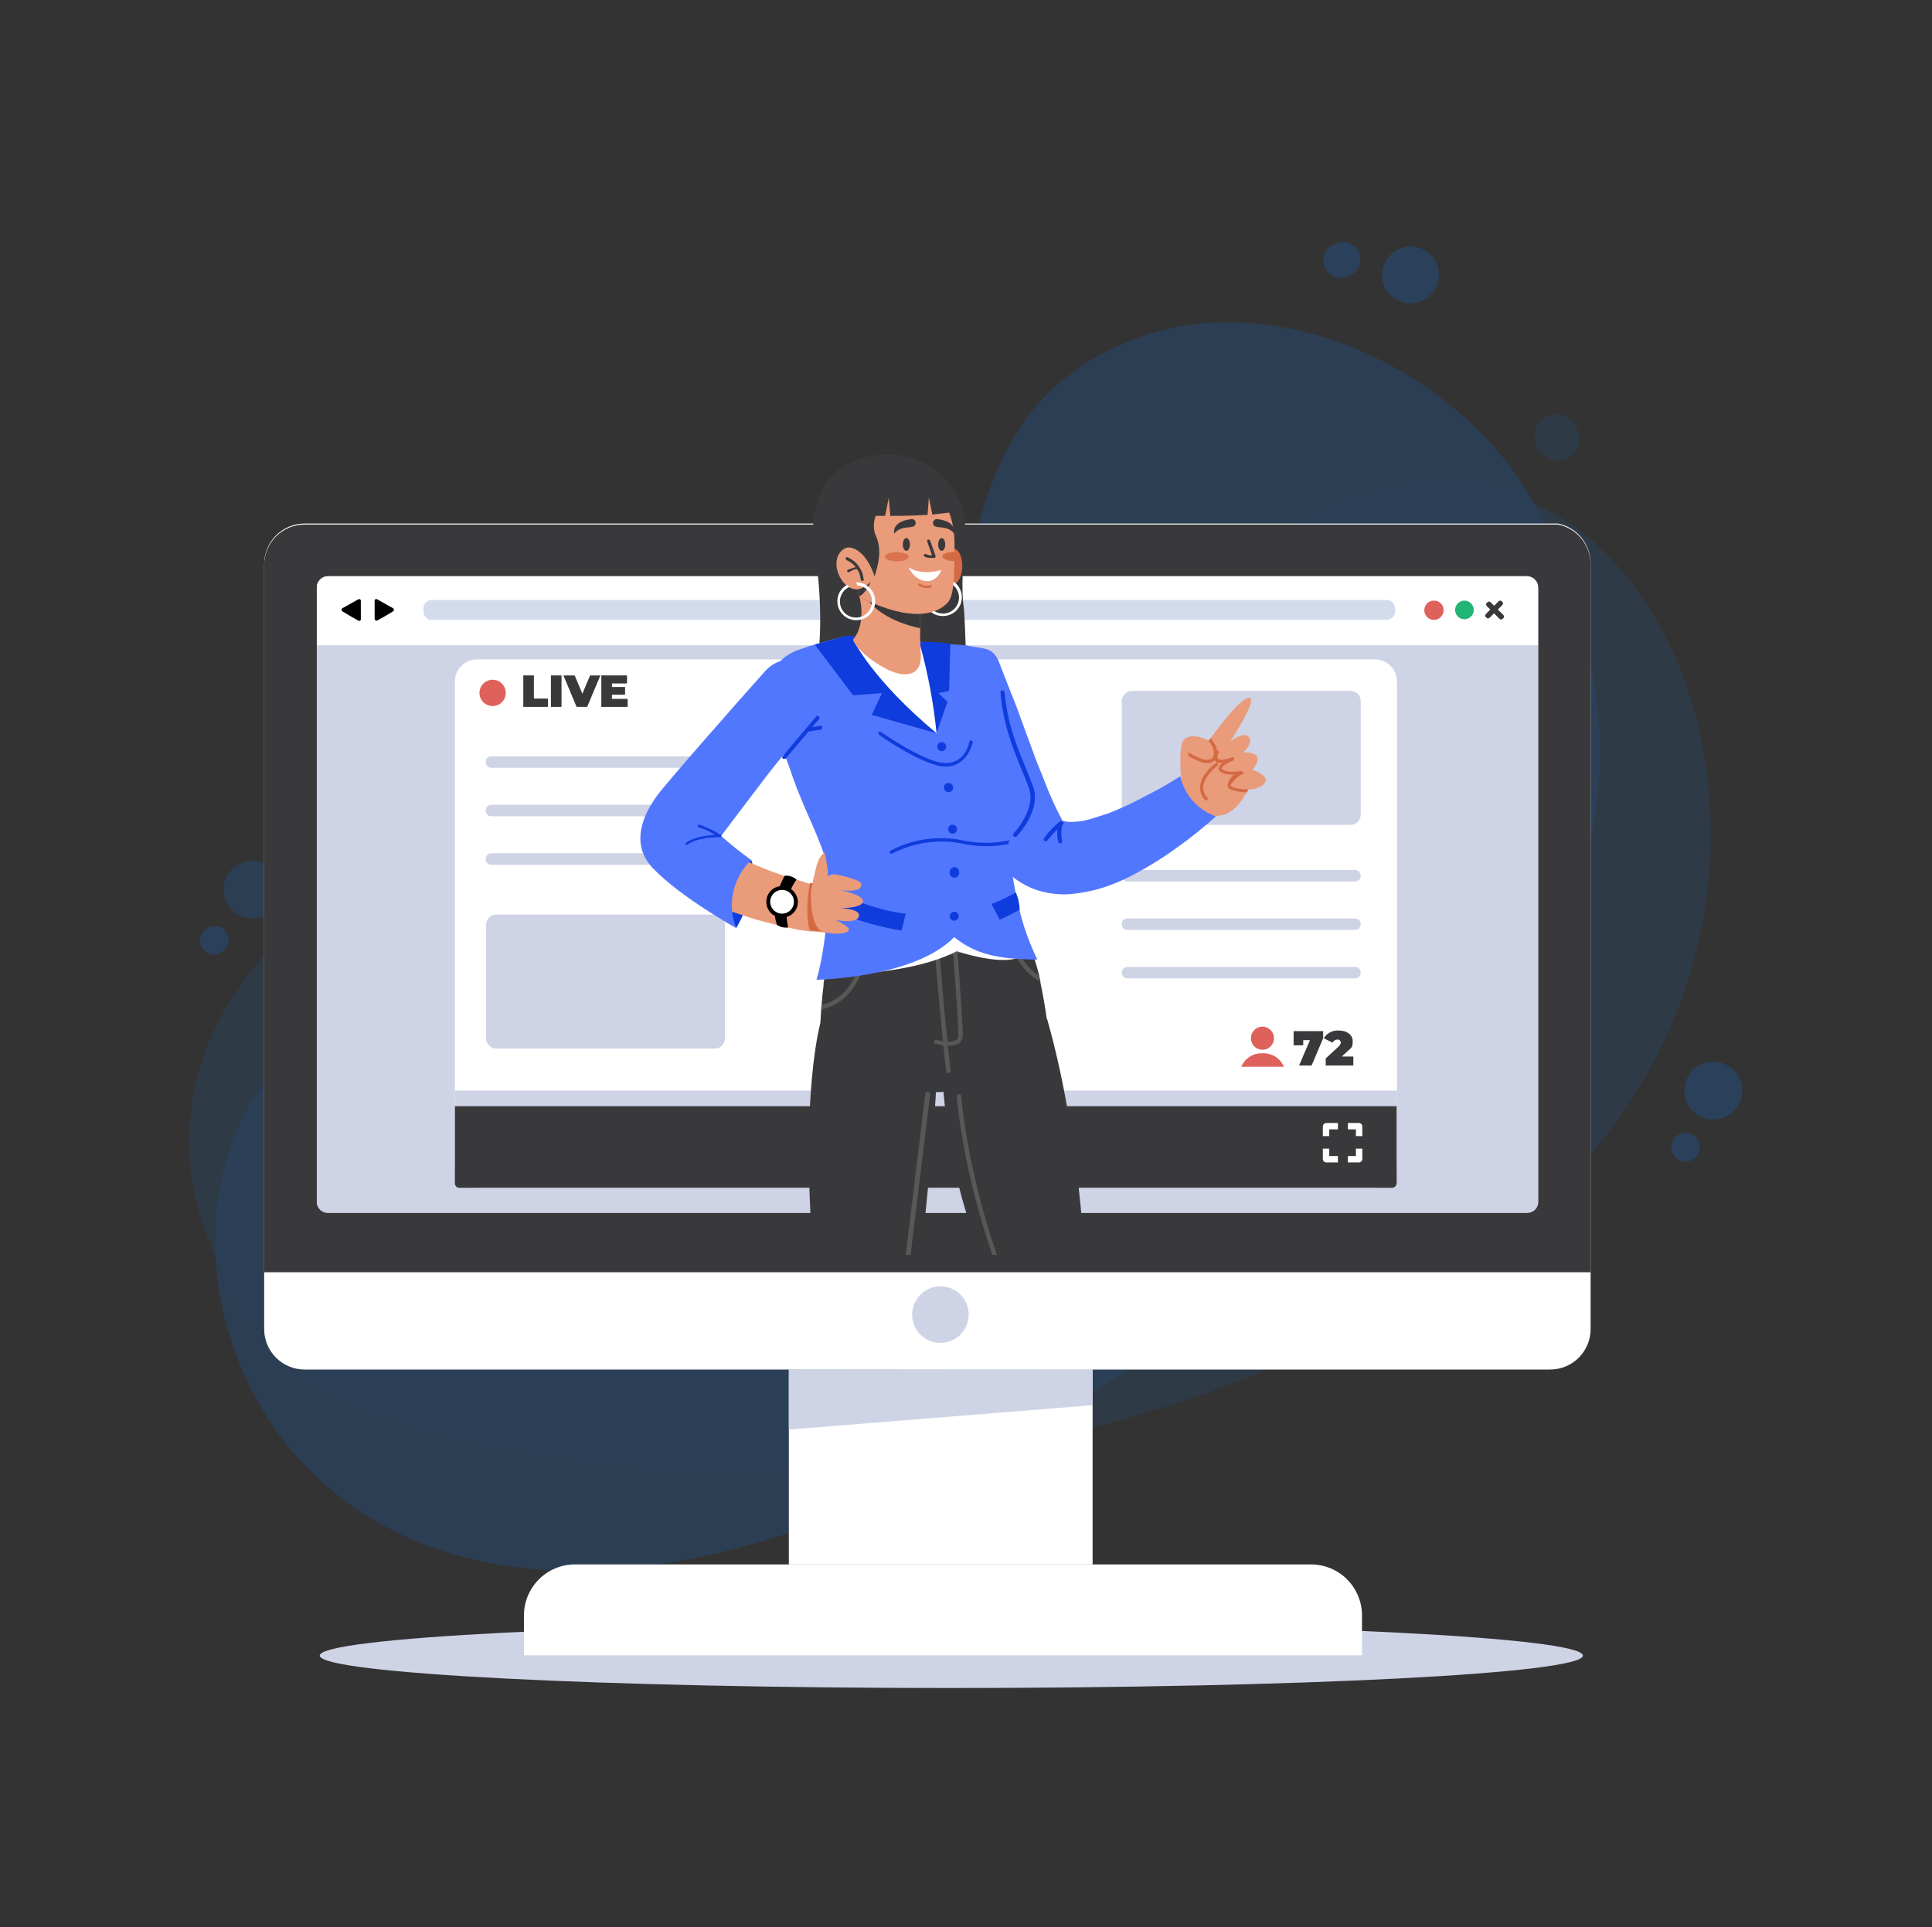 <svg width="453" height="452" viewBox="0 0 453 452" fill="none" xmlns="http://www.w3.org/2000/svg">
<rect x="0" y="0" width="453" height="452" fill="#333333" stroke="none"/>
<g opacity="0.2">
<g opacity="0.5">
<path d="M220.875 195.442C204.926 200.468 187.974 201.426 171.561 198.228C146.942 193.485 97.854 188.892 67.588 218.105C25.878 258.31 48.239 304.387 73.385 322.984C98.531 341.581 226.145 369.664 339.078 299.644C440.19 237.003 402.245 107.729 335.012 113.978C276.664 119.475 283.364 175.34 220.875 195.442Z" fill="#0875F7"/>
</g>
<g opacity="0.5">
<path d="M369.645 100.351C370.298 101.594 370.443 103.042 370.05 104.391C369.657 105.739 368.756 106.882 367.537 107.579C366.237 108.141 364.768 108.172 363.446 107.666C362.123 107.159 361.051 106.155 360.46 104.868C359.104 102.083 360.083 98.845 362.643 97.64C363.278 97.343 363.967 97.177 364.669 97.153C365.37 97.128 366.069 97.246 366.723 97.5C367.377 97.753 367.973 98.136 368.476 98.626C368.978 99.116 369.376 99.703 369.645 100.351Z" fill="#0875F7"/>
</g>
<path d="M48.314 217.804C48.955 217.365 49.723 217.15 50.498 217.19C51.274 217.231 52.014 217.526 52.606 218.029C54.563 219.912 53.584 223.601 50.046 223.902C46.507 223.3 46.056 219.535 48.314 217.804Z" fill="#0875F7"/>
<path d="M336.744 61.501C337.502 63.102 337.604 64.936 337.027 66.61C336.45 68.285 335.24 69.667 333.657 70.461C332.069 71.245 330.235 71.368 328.556 70.804C326.877 70.239 325.49 69.033 324.698 67.449C323.939 65.848 323.838 64.014 324.414 62.34C324.991 60.665 326.201 59.283 327.785 58.489C329.373 57.705 331.207 57.582 332.886 58.146C334.565 58.711 335.952 59.917 336.744 61.501Z" fill="#0875F7"/>
<g opacity="0.8">
<path d="M64.2 204.176C64.79 204.832 65.245 205.599 65.538 206.432C65.832 207.265 65.957 208.147 65.908 209.029C65.859 209.91 65.637 210.774 65.253 211.569C64.87 212.364 64.332 213.076 63.673 213.663C62.335 214.86 60.576 215.476 58.783 215.378C56.99 215.279 55.31 214.472 54.111 213.136C53.521 212.479 53.066 211.712 52.773 210.88C52.48 210.047 52.354 209.164 52.403 208.283C52.452 207.401 52.675 206.538 53.058 205.743C53.442 204.948 53.979 204.236 54.638 203.649C55.977 202.452 57.735 201.835 59.528 201.934C61.321 202.033 63.001 202.839 64.2 204.176Z" fill="#0875F7"/>
</g>
<path d="M392.758 266.742C393.308 266.181 394.032 265.823 394.812 265.727C395.592 265.631 396.381 265.803 397.05 266.215C399.308 267.646 399.083 271.485 395.619 272.464C392.081 272.464 390.876 268.85 392.758 266.742Z" fill="#0875F7"/>
<path d="M405.859 250.404C406.921 251.223 407.716 252.34 408.143 253.611C408.57 254.883 408.611 256.252 408.259 257.547C407.907 258.841 407.179 260.002 406.167 260.882C405.155 261.763 403.905 262.323 402.574 262.492C401.243 262.661 399.892 262.431 398.692 261.832C397.492 261.232 396.497 260.29 395.833 259.125C395.169 257.959 394.866 256.623 394.962 255.285C395.058 253.947 395.549 252.668 396.372 251.609C397.473 250.194 399.089 249.273 400.867 249.048C402.645 248.822 404.439 249.31 405.859 250.404Z" fill="#0875F7"/>
<path d="M318.599 59.017C319.07 59.996 319.136 61.122 318.784 62.15C318.431 63.178 317.689 64.027 316.717 64.513C316.226 64.836 315.672 65.05 315.091 65.143C314.51 65.235 313.917 65.202 313.35 65.047C312.783 64.892 312.255 64.618 311.802 64.244C311.349 63.869 310.981 63.402 310.723 62.874C310.464 62.346 310.321 61.77 310.303 61.182C310.284 60.594 310.391 60.01 310.617 59.467C310.842 58.924 311.18 58.435 311.609 58.033C312.037 57.63 312.547 57.324 313.103 57.134C314.083 56.664 315.208 56.598 316.237 56.95C317.265 57.302 318.113 58.044 318.599 59.017Z" fill="#0875F7"/>
<g opacity="0.8">
<path d="M361.287 121.056C345.1 88.079 299.852 65.492 264.617 80.098L262.735 80.851C212.668 102.685 238.266 164.272 197.309 192.807C156.352 221.342 105.683 203.95 63.597 252.211C25.802 295.578 67.964 413.935 210.108 349.637C323.869 298.138 409.698 219.385 361.287 121.056Z" fill="#0875F7"/>
</g>
</g>
<path d="M223.058 395.865C304.847 395.865 371.15 392.46 371.15 388.261C371.15 384.061 304.847 380.656 223.058 380.656C141.269 380.656 74.966 384.061 74.966 388.261C74.966 392.46 141.269 395.865 223.058 395.865Z" fill="#CED3E6"/>
<path d="M134.895 366.878H307.381C310.556 366.878 313.6 368.139 315.845 370.384C318.09 372.629 319.352 375.674 319.352 378.849V388.185H122.849V378.925C122.839 377.34 123.144 375.769 123.745 374.303C124.347 372.837 125.234 371.505 126.355 370.384C127.475 369.264 128.807 368.377 130.273 367.775C131.739 367.173 133.31 366.868 134.895 366.878Z" fill="white"/>
<path d="M256.185 321.177H184.962V366.901H256.185V321.177Z" fill="white"/>
<path d="M184.962 335.256L256.185 329.534V321.177L184.962 321.252V335.256Z" fill="#CED3E6"/>
<path d="M372.957 132.349V311.615C372.967 312.867 372.729 314.109 372.257 315.269C371.784 316.428 371.087 317.483 370.205 318.372C369.324 319.261 368.274 319.966 367.118 320.448C365.963 320.929 364.723 321.177 363.471 321.177H71.427C70.175 321.177 68.935 320.929 67.779 320.448C66.623 319.966 65.574 319.261 64.692 318.372C63.811 317.483 63.113 316.428 62.641 315.269C62.169 314.109 61.931 312.867 61.941 311.615V132.349C61.931 131.097 62.169 129.855 62.641 128.696C63.113 127.536 63.811 126.481 64.692 125.592C65.574 124.704 66.623 123.998 67.779 123.517C68.935 123.035 70.175 122.787 71.427 122.787H365.353C367.537 123.244 369.492 124.449 370.881 126.195C372.27 127.942 373.004 130.119 372.957 132.349Z" fill="white"/>
<path d="M227.124 308.302C227.124 309.613 226.735 310.894 226.007 311.983C225.279 313.073 224.244 313.922 223.034 314.424C221.823 314.925 220.491 315.056 219.206 314.801C217.921 314.545 216.74 313.914 215.814 312.987C214.887 312.061 214.256 310.88 214 309.595C213.745 308.31 213.876 306.978 214.377 305.767C214.879 304.556 215.728 303.522 216.818 302.794C217.907 302.066 219.188 301.677 220.498 301.677C221.371 301.667 222.237 301.831 223.046 302.161C223.854 302.49 224.589 302.978 225.206 303.595C225.823 304.212 226.311 304.947 226.64 305.755C226.969 306.564 227.134 307.43 227.124 308.302Z" fill="#CED3E6"/>
<path d="M365.353 123.013H71.427C70.175 123.013 68.935 123.261 67.779 123.742C66.623 124.224 65.574 124.929 64.692 125.818C63.811 126.707 63.113 127.762 62.641 128.922C62.169 130.081 61.931 131.323 61.941 132.575V298.364H372.957V132.349C372.952 130.157 372.193 128.033 370.809 126.334C369.425 124.634 367.499 123.462 365.353 123.013ZM360.61 281.8C360.61 282.136 360.544 282.469 360.415 282.78C360.286 283.09 360.098 283.373 359.86 283.61C359.622 283.848 359.34 284.037 359.03 284.165C358.719 284.294 358.386 284.36 358.05 284.36H76.848C76.169 284.36 75.518 284.09 75.038 283.61C74.558 283.13 74.288 282.479 74.288 281.8V137.77C74.288 137.084 74.555 136.425 75.033 135.933C75.511 135.441 76.162 135.155 76.848 135.135H358.05C358.736 135.155 359.387 135.441 359.865 135.933C360.343 136.425 360.61 137.084 360.61 137.77V281.8Z" fill="#39393B"/>
<path d="M358.125 135.21H76.848C75.434 135.21 74.288 136.356 74.288 137.77V281.891C74.288 283.304 75.434 284.45 76.848 284.45H358.125C359.539 284.45 360.685 283.304 360.685 281.891V137.77C360.685 136.356 359.539 135.21 358.125 135.21Z" fill="#CED3E6"/>
<path d="M360.61 137.77V151.322H74.288V137.77C74.288 137.084 74.555 136.425 75.033 135.933C75.511 135.441 76.162 135.154 76.848 135.135H358.05C358.736 135.154 359.387 135.441 359.865 135.933C360.343 136.425 360.61 137.084 360.61 137.77Z" fill="white"/>
<path d="M338.475 143.04C338.49 143.49 338.37 143.934 338.132 144.315C337.893 144.696 337.545 144.998 337.134 145.18C336.723 145.363 336.267 145.418 335.824 145.34C335.381 145.261 334.971 145.052 334.648 144.74C334.324 144.427 334.102 144.025 334.008 143.585C333.915 143.145 333.955 142.687 334.123 142.27C334.292 141.853 334.581 141.495 334.954 141.244C335.327 140.992 335.766 140.857 336.216 140.857C336.509 140.847 336.801 140.896 337.075 141.001C337.349 141.106 337.598 141.266 337.809 141.469C338.02 141.673 338.188 141.917 338.302 142.187C338.416 142.457 338.475 142.747 338.475 143.04Z" fill="#DF615C"/>
<path d="M345.552 143.04C345.552 143.472 345.424 143.894 345.184 144.253C344.944 144.612 344.603 144.892 344.204 145.058C343.806 145.223 343.367 145.266 342.943 145.182C342.519 145.098 342.13 144.89 341.825 144.584C341.52 144.279 341.312 143.89 341.227 143.466C341.143 143.043 341.186 142.604 341.352 142.205C341.517 141.806 341.797 141.465 342.156 141.225C342.515 140.985 342.937 140.857 343.369 140.857C343.948 140.857 344.503 141.087 344.913 141.496C345.322 141.906 345.552 142.461 345.552 143.04Z" fill="#21B573"/>
<path d="M325.149 140.706H101.242C100.161 140.706 99.284 141.583 99.284 142.664V143.402C99.284 144.483 100.161 145.359 101.242 145.359H325.149C326.23 145.359 327.107 144.483 327.107 143.402V142.664C327.107 141.583 326.23 140.706 325.149 140.706Z" fill="#D2DCEC"/>
<path d="M84.603 143.04V145.149C84.62 145.225 84.613 145.304 84.583 145.376C84.553 145.448 84.501 145.509 84.435 145.55C84.369 145.591 84.291 145.611 84.214 145.607C84.136 145.602 84.061 145.574 84 145.525L82.118 144.471L80.236 143.342C80.188 143.299 80.149 143.247 80.123 143.189C80.097 143.13 80.083 143.067 80.083 143.003C80.083 142.939 80.097 142.875 80.123 142.817C80.149 142.759 80.188 142.706 80.236 142.664L82.118 141.61L84 140.556C84.302 140.405 84.603 140.556 84.603 140.857V143.04Z" fill="black"/>
<path d="M87.84 143.04V145.148C87.847 145.216 87.87 145.282 87.906 145.34C87.942 145.398 87.992 145.447 88.05 145.483C88.108 145.519 88.173 145.542 88.241 145.549C88.309 145.556 88.378 145.548 88.442 145.525L90.324 144.471L92.207 143.342C92.255 143.299 92.293 143.247 92.32 143.189C92.346 143.13 92.359 143.067 92.359 143.003C92.359 142.939 92.346 142.875 92.32 142.817C92.293 142.758 92.255 142.706 92.207 142.664L90.324 141.61L88.442 140.556C88.386 140.514 88.32 140.488 88.25 140.482C88.18 140.476 88.111 140.489 88.048 140.52C87.985 140.551 87.933 140.6 87.896 140.659C87.859 140.718 87.84 140.787 87.84 140.857V143.04Z" fill="black"/>
<path d="M351.377 141.009L348.396 143.99C348.19 144.196 348.19 144.529 348.396 144.735L348.529 144.868C348.735 145.074 349.069 145.074 349.274 144.868L352.256 141.887C352.462 141.681 352.462 141.347 352.256 141.142L352.123 141.009C351.917 140.803 351.583 140.803 351.377 141.009Z" fill="#39393B"/>
<path d="M348.759 141.234L348.599 141.394C348.393 141.6 348.393 141.934 348.599 142.14L351.586 145.126C351.792 145.332 352.125 145.332 352.331 145.126L352.491 144.966C352.697 144.761 352.697 144.427 352.491 144.221L349.504 141.234C349.298 141.029 348.965 141.029 348.759 141.234Z" fill="#39393B"/>
<path d="M322.363 154.635H111.857C108.988 154.635 106.662 156.961 106.662 159.83V273.42C106.662 276.29 108.988 278.615 111.857 278.615H322.363C325.232 278.615 327.558 276.29 327.558 273.42V159.83C327.558 156.961 325.232 154.635 322.363 154.635Z" fill="white"/>
<path d="M167.57 214.491H116.374C115.044 214.491 113.965 215.569 113.965 216.9V243.508C113.965 244.838 115.044 245.917 116.374 245.917H167.57C168.901 245.917 169.979 244.838 169.979 243.508V216.9C169.979 215.569 168.901 214.491 167.57 214.491Z" fill="#CED3E6"/>
<path d="M316.641 162.013H265.445C264.115 162.013 263.036 163.092 263.036 164.423V191.03C263.036 192.361 264.115 193.44 265.445 193.44H316.641C317.972 193.44 319.051 192.361 319.051 191.03V164.423C319.051 163.092 317.972 162.013 316.641 162.013Z" fill="#CED3E6"/>
<path d="M168.7 188.741H115.17C114.463 188.741 113.89 189.314 113.89 190.021V190.149C113.89 190.856 114.463 191.429 115.17 191.429H168.7C169.406 191.429 169.98 190.856 169.98 190.149V190.021C169.98 189.314 169.406 188.741 168.7 188.741Z" fill="#CED3E6"/>
<path d="M168.7 177.373H115.17C114.463 177.373 113.89 177.946 113.89 178.653V178.781C113.89 179.488 114.463 180.061 115.17 180.061H168.7C169.406 180.061 169.98 179.488 169.98 178.781V178.653C169.98 177.946 169.406 177.373 168.7 177.373Z" fill="#CED3E6"/>
<path d="M168.7 200.11H115.17C114.463 200.11 113.89 200.683 113.89 201.39V201.518C113.89 202.225 114.463 202.798 115.17 202.798H168.7C169.406 202.798 169.98 202.225 169.98 201.518V201.39C169.98 200.683 169.406 200.11 168.7 200.11Z" fill="#CED3E6"/>
<path d="M317.771 215.394H264.316C263.609 215.394 263.036 215.967 263.036 216.674V216.802C263.036 217.509 263.609 218.082 264.316 218.082H317.771C318.478 218.082 319.051 217.509 319.051 216.802V216.674C319.051 215.967 318.478 215.394 317.771 215.394Z" fill="#CED3E6"/>
<path d="M317.771 204.025H264.316C263.609 204.025 263.036 204.598 263.036 205.305V205.433C263.036 206.14 263.609 206.713 264.316 206.713H317.771C318.478 206.713 319.051 206.14 319.051 205.433V205.305C319.051 204.598 318.478 204.025 317.771 204.025Z" fill="#CED3E6"/>
<path d="M317.771 226.763H264.316C263.609 226.763 263.036 227.336 263.036 228.043V228.171C263.036 228.878 263.609 229.451 264.316 229.451H317.771C318.478 229.451 319.051 228.878 319.051 228.171V228.043C319.051 227.336 318.478 226.763 317.771 226.763Z" fill="#CED3E6"/>
<path d="M106.662 259.364H327.483V277.433C327.483 277.733 327.364 278.02 327.152 278.232C326.94 278.444 326.653 278.563 326.354 278.563H107.791C107.64 278.574 107.488 278.553 107.346 278.5C107.204 278.447 107.075 278.364 106.968 278.257C106.861 278.15 106.778 278.021 106.725 277.879C106.672 277.736 106.651 277.585 106.662 277.433V259.364Z" fill="#39393B"/>
<path d="M311.673 266.441V264.86H313.706V263.354H310.92C310.726 263.371 310.544 263.456 310.406 263.594C310.269 263.731 310.184 263.913 310.167 264.107V266.441H311.673Z" fill="white"/>
<path d="M311.673 269.377H310.167V271.862C310.184 272.056 310.269 272.238 310.406 272.376C310.544 272.513 310.726 272.598 310.92 272.615H313.706V271.109H311.673V269.377Z" fill="white"/>
<path d="M317.921 266.441H319.427V264.107C319.41 263.913 319.325 263.731 319.188 263.594C319.05 263.456 318.868 263.371 318.674 263.354H316.039V264.86H317.921V266.441Z" fill="white"/>
<path d="M317.921 269.377V271.109H316.039V272.615H318.674C318.868 272.598 319.05 272.513 319.188 272.376C319.325 272.238 319.41 272.056 319.427 271.862V269.377H317.921Z" fill="white"/>
<path d="M327.558 255.75H106.662V259.371H327.558V255.75Z" fill="#CED3E6"/>
<path d="M122.699 158.4H125.184V163.821H128.496V165.778H122.699V158.4Z" fill="#39393B"/>
<path d="M129.174 158.4H131.658V165.778H129.174V158.4Z" fill="#39393B"/>
<path d="M140.768 158.4L137.681 165.778H135.196L132.109 158.4H134.744L136.551 162.691L138.358 158.4H140.768Z" fill="#39393B"/>
<path d="M147.168 163.896V165.778H140.994V158.4H147.017V160.282H143.479V161.11H146.565V162.917H143.479V163.896H147.168Z" fill="#39393B"/>
<path d="M118.558 162.014C118.627 162.454 118.6 162.904 118.479 163.334C118.358 163.763 118.145 164.161 117.855 164.5C117.565 164.839 117.206 165.111 116.801 165.298C116.395 165.484 115.955 165.581 115.509 165.581C115.063 165.581 114.622 165.484 114.217 165.298C113.812 165.111 113.452 164.839 113.162 164.5C112.872 164.161 112.66 163.763 112.538 163.334C112.417 162.904 112.39 162.454 112.46 162.014C112.574 161.287 112.944 160.625 113.503 160.148C114.062 159.67 114.773 159.407 115.509 159.407C116.244 159.407 116.955 159.67 117.514 160.148C118.073 160.625 118.443 161.287 118.558 162.014Z" fill="#DF615C"/>
<path d="M298.724 243.478C298.724 244.014 298.565 244.538 298.267 244.983C297.969 245.429 297.546 245.777 297.05 245.982C296.555 246.187 296.01 246.24 295.484 246.136C294.959 246.031 294.476 245.773 294.097 245.394C293.718 245.015 293.459 244.532 293.355 244.006C293.25 243.481 293.304 242.936 293.509 242.44C293.714 241.945 294.062 241.522 294.507 241.224C294.953 240.926 295.477 240.767 296.013 240.767C296.732 240.767 297.421 241.053 297.93 241.561C298.438 242.069 298.724 242.759 298.724 243.478Z" fill="#DF615C"/>
<path d="M301.057 250.178H291.044C291.441 249.216 292.123 248.398 292.997 247.833C293.872 247.268 294.897 246.983 295.938 247.016H296.088C297.139 246.978 298.177 247.26 299.064 247.825C299.952 248.39 300.647 249.21 301.057 250.178Z" fill="#DF615C"/>
<path d="M310.242 241.821V243.477L307.532 249.877H304.595L307.155 243.929H305.574V245.134H303.315V241.821H310.242Z" fill="#39393B"/>
<path d="M317.319 247.769V249.877H310.844V248.221L313.781 245.51C314.308 244.983 314.383 244.682 314.383 244.456C314.383 244.23 314.157 243.779 313.63 243.779C313.379 243.78 313.134 243.852 312.921 243.985C312.708 244.117 312.537 244.307 312.425 244.531L310.393 243.477C310.749 242.888 311.261 242.408 311.872 242.09C312.482 241.771 313.168 241.626 313.856 241.67C315.813 241.67 317.169 242.649 317.169 244.155C317.169 245.661 316.943 245.661 315.738 246.715L314.609 247.769H317.319Z" fill="#39393B"/>
<path d="M277.115 184.375C277.115 184.375 279.073 190.774 284.117 191.302C289.162 191.829 291.27 187.462 292.324 185.805C292.493 185.607 292.621 185.376 292.7 185.128H293.453C294.432 184.977 296.239 184.525 296.766 183.17C297.293 181.815 293.679 180.535 293.679 180.535C293.679 180.535 295.335 178.653 294.733 177.448C294.131 176.243 291.496 176.469 291.496 176.469C291.496 176.469 293.98 174.286 292.851 172.855C291.721 171.425 288.71 173.684 288.484 173.909C288.258 174.135 294.959 164.046 293.001 163.67C291.044 163.294 285.397 171.048 283.816 173.157L283.44 173.759L283.139 173.533C282.16 173.081 279.073 171.801 277.567 173.533C276.061 175.265 277.115 184.375 277.115 184.375Z" fill="#EA9B7A"/>
<path d="M289.388 181.664C288.665 182.18 288.135 182.922 287.882 183.772C287.832 183.971 287.834 184.178 287.886 184.376C287.939 184.574 288.041 184.754 288.183 184.902C288.451 185.111 288.758 185.264 289.087 185.353C290.141 185.646 291.23 185.798 292.324 185.805C292.493 185.607 292.621 185.376 292.7 185.128H293.227C291.797 185.128 289.312 184.977 288.71 184.375C288.108 183.772 288.56 184.224 288.635 183.998C288.71 183.772 290.065 182.041 291.195 181.589C292.324 181.137 291.496 181.288 291.42 181.137C291.412 181.087 291.393 181.04 291.365 180.997C291.337 180.955 291.301 180.918 291.259 180.89C291.217 180.862 291.169 180.843 291.119 180.834C291.069 180.824 291.018 180.825 290.969 180.836C290.065 180.987 287.43 181.212 286.602 180.384C285.774 179.556 286.527 180.158 286.527 180.158C286.527 180.158 286.753 179.707 286.979 179.481C287.666 179.03 288.397 178.652 289.162 178.351L289.312 178.201C289.384 178.089 289.411 177.955 289.388 177.824C289.34 177.732 289.261 177.658 289.165 177.617C289.069 177.576 288.961 177.569 288.861 177.598C288.099 177.935 287.368 178.338 286.677 178.803C286.415 178.989 286.186 179.218 286 179.481C285.869 179.597 285.788 179.758 285.774 179.932C285.719 180.107 285.719 180.294 285.772 180.469C285.826 180.643 285.932 180.798 286.075 180.911C286.753 181.589 288.258 181.664 289.388 181.664Z" fill="#D46A43"/>
<path d="M285.698 176.018C285.744 176.082 285.775 176.157 285.788 176.235C285.801 176.313 285.796 176.393 285.773 176.469C285.584 176.843 285.481 177.255 285.472 177.674C285.548 177.975 285.698 178.05 285.773 178.05L286.451 178.201C287.347 178.084 288.229 177.882 289.086 177.599L288.86 177.749C288.113 178.035 287.404 178.414 286.752 178.879H285.397C285.217 178.778 285.062 178.637 284.945 178.468C284.828 178.298 284.751 178.104 284.72 177.9C284.679 177.331 284.782 176.761 285.021 176.243C285.083 176.146 285.18 176.076 285.292 176.048C285.404 176.02 285.522 176.036 285.623 176.093L285.698 176.018Z" fill="#D46A43"/>
<path d="M278.772 177.373C279.641 177.869 280.547 178.297 281.482 178.653C282.215 178.98 283.034 179.059 283.816 178.878C284.085 178.811 284.337 178.69 284.557 178.521C284.777 178.353 284.961 178.141 285.096 177.9C286.075 176.093 284.72 174.135 283.816 173.081L283.44 173.683L283.139 173.458C283.892 174.286 285.171 176.093 284.419 177.523C284.338 177.682 284.221 177.819 284.077 177.924C283.933 178.028 283.766 178.097 283.59 178.125C282.311 178.502 279.977 177.222 279.148 176.695C278.32 176.168 278.772 176.62 278.621 176.846C278.595 176.89 278.578 176.939 278.572 176.99C278.565 177.041 278.569 177.092 278.583 177.142C278.597 177.191 278.621 177.237 278.653 177.277C278.686 177.316 278.726 177.349 278.772 177.373Z" fill="#D46A43"/>
<path d="M282.687 187.687C282.837 187.763 282.988 187.763 283.063 187.612C283.103 187.582 283.136 187.545 283.161 187.503C283.187 187.46 283.203 187.413 283.21 187.364C283.217 187.315 283.214 187.265 283.202 187.218C283.19 187.17 283.168 187.125 283.139 187.085C282.776 186.725 282.499 186.287 282.33 185.804C282.16 185.322 282.102 184.807 282.16 184.299C282.461 181.739 285.473 179.631 285.473 179.556C285.473 179.481 285.698 179.255 285.623 179.029C285.594 178.989 285.556 178.956 285.514 178.931C285.471 178.906 285.424 178.889 285.375 178.882C285.326 178.875 285.277 178.878 285.229 178.89C285.181 178.902 285.136 178.924 285.096 178.954C284.946 179.029 281.708 181.363 281.407 184.224C281.336 184.837 281.4 185.458 281.595 186.044C281.79 186.629 282.112 187.164 282.536 187.612L282.687 187.687Z" fill="#D46A43"/>
<path d="M234.502 155.99L238.417 165.929L240.224 170.898L242.031 175.792C242.633 177.448 243.235 179.104 243.913 180.685L245.795 185.429C246.473 186.935 247.075 188.44 247.753 189.796C248.43 191.151 248.43 191.075 248.656 191.602L248.882 191.904V192.054H248.957C248.957 192.13 248.882 192.205 248.957 192.28C249.026 192.39 249.134 192.47 249.258 192.506C250.041 192.73 250.858 192.807 251.668 192.732C252.968 192.694 254.258 192.491 255.507 192.13L259.799 190.774C262.844 189.581 265.811 188.198 268.683 186.633C271.449 185.25 274.139 183.716 276.739 182.041C277.216 184.191 278.235 186.183 279.697 187.83C281.159 189.477 283.017 190.723 285.096 191.452C282.27 193.999 279.304 196.387 276.212 198.604C273.052 200.921 269.731 203.01 266.274 204.854C264.431 205.867 262.519 206.748 260.552 207.489C258.387 208.322 256.141 208.927 253.851 209.296C252.558 209.533 251.25 209.684 249.936 209.747C248.472 209.765 247.009 209.639 245.569 209.371C242.159 208.735 238.999 207.142 236.459 204.778L234.728 202.896L234.351 202.369L234.05 201.993L233.749 201.541L233.523 201.164C232.858 200.252 232.254 199.296 231.716 198.303C230.662 196.496 229.759 194.765 228.855 193.033L226.446 187.913L224.187 182.794C223.51 181.062 222.757 179.405 222.079 177.674L220.047 172.554C219.444 170.822 218.767 169.091 218.164 167.434L217.261 164.799L216.809 163.519L216.357 162.164L234.502 155.99Z" fill="#5277FF"/>
<path d="M245.193 197.325C245.272 197.331 245.35 197.313 245.418 197.272C245.485 197.232 245.538 197.171 245.57 197.099C245.645 197.099 247.527 194.539 249.183 193.41C249.237 193.373 249.281 193.325 249.314 193.27C249.348 193.214 249.368 193.152 249.375 193.088C249.383 193.024 249.376 192.959 249.356 192.897C249.336 192.836 249.302 192.78 249.259 192.732C249.183 192.629 249.073 192.557 248.948 192.529C248.824 192.502 248.693 192.52 248.581 192.581C247.169 193.725 245.904 195.04 244.817 196.497C244.773 196.544 244.74 196.6 244.72 196.662C244.7 196.723 244.693 196.788 244.7 196.852C244.707 196.917 244.728 196.979 244.761 197.034C244.794 197.09 244.839 197.137 244.892 197.174L245.193 197.325Z" fill="#0F3CDD"/>
<path d="M248.581 197.776H248.657C248.725 197.769 248.79 197.746 248.848 197.71C248.906 197.674 248.955 197.625 248.991 197.567C249.027 197.509 249.05 197.443 249.057 197.375C249.064 197.307 249.056 197.238 249.033 197.174C248.781 195.957 248.781 194.702 249.033 193.485C249.053 193.426 249.061 193.363 249.056 193.301C249.052 193.238 249.035 193.177 249.007 193.121C248.979 193.065 248.94 193.016 248.893 192.975C248.846 192.934 248.791 192.902 248.732 192.883C248.672 192.863 248.61 192.855 248.547 192.859C248.485 192.864 248.424 192.88 248.368 192.908C248.312 192.936 248.263 192.975 248.222 193.022C248.181 193.07 248.149 193.124 248.129 193.184C247.794 194.569 247.794 196.015 248.129 197.4C248.147 197.506 248.203 197.603 248.286 197.672C248.369 197.741 248.473 197.778 248.581 197.776Z" fill="#0F3CDD"/>
<path d="M243.988 250.705C234.803 255.976 212.669 258.686 198.213 252.964C192.868 250.856 191.964 249.576 192.341 240.014C192.341 239.713 192.416 239.337 192.416 238.96C192.416 238.584 192.491 237.454 192.567 236.701C192.557 236.348 192.582 235.995 192.642 235.647C192.717 234.367 192.868 233.012 193.018 231.808C193.169 230.603 193.094 231.055 193.094 230.753C193.47 227.968 193.997 225.483 194.449 223.526C194.524 223.149 194.675 222.848 194.75 222.547C194.979 221.498 195.281 220.467 195.653 219.46C197.987 219.836 200.397 220.062 202.806 220.213H203.86C216.358 220.514 229.081 217.728 234.954 216.147L235.933 215.921L238.342 215.244C238.342 215.244 238.869 216.147 239.622 217.728L240.074 218.632C241.612 221.918 242.822 225.348 243.687 228.871V229.022L243.913 230.076V230.226C244.516 233.087 245.043 236.024 245.419 238.885C245.494 239.261 245.494 239.638 245.57 239.939C246.322 246.188 246.473 249.275 243.988 250.705Z" fill="#39393B"/>
<path d="M243.989 230.227H243.913C241.938 229.11 240.259 227.535 239.02 225.634L238.417 224.73C236.832 222.063 235.664 219.168 234.954 216.147L235.933 215.921C236.65 218.857 237.791 221.672 239.321 224.279L239.923 225.182C240.923 226.648 242.202 227.901 243.688 228.871V229.022L243.913 230.076L243.989 230.227Z" fill="#585859"/>
<path d="M203.86 220.213C203.556 223.36 202.743 226.437 201.45 229.323C201.303 229.64 201.127 229.942 200.924 230.227C200.079 231.903 198.87 233.37 197.385 234.518C195.987 235.638 194.33 236.389 192.567 236.701C192.557 236.348 192.582 235.995 192.642 235.647C194.157 235.332 195.577 234.661 196.783 233.69C198.058 232.719 199.11 231.487 199.869 230.076C200.089 229.775 200.266 229.446 200.397 229.097C201.7 226.295 202.515 223.29 202.806 220.213H203.86Z" fill="#585859"/>
<path d="M240.073 218.632C239.347 219.017 238.592 219.344 237.814 219.611L236.836 219.987C231.216 222.254 225.315 223.749 219.293 224.429H218.465C212.725 224.874 206.956 224.823 201.224 224.279L200.095 224.128L194.448 223.45C194.524 223.074 194.674 222.773 194.749 222.472L200.547 223.149L201.601 223.3C207.434 223.854 213.305 223.88 219.143 223.375C225.034 222.694 230.808 221.225 236.309 219.008L237.287 218.632L239.621 217.653L240.073 218.632Z" fill="#585859"/>
<path d="M254.303 294.298C252.948 273.594 249.936 254.395 245.494 238.885L220.875 250.329C221.703 269.151 225.468 282.177 229.834 294.298H254.303Z" fill="#39393B"/>
<path d="M233.749 294.298C226.672 273.895 225.392 257.256 225.392 257.03C225.392 256.804 225.091 256.578 224.865 256.578C224.731 256.594 224.606 256.655 224.51 256.75C224.415 256.846 224.354 256.971 224.338 257.105C224.338 257.331 225.618 273.97 232.695 294.298H233.749Z" fill="#585859"/>
<path d="M215.981 294.298C217.562 279.617 219.294 261.547 219.52 254.545L192.341 240.014C192.341 240.014 187.598 256.578 190.684 294.298H215.981Z" fill="#39393B"/>
<path d="M213.497 294.298L218.089 256.653C218.081 256.5 218.026 256.353 217.932 256.232C217.837 256.111 217.709 256.021 217.562 255.976C217.415 255.974 217.272 256.027 217.161 256.125C217.05 256.222 216.978 256.356 216.96 256.503L212.367 294.298H213.497Z" fill="#585859"/>
<path d="M221.854 251.233C221.888 251.365 221.966 251.482 222.076 251.564C222.185 251.646 222.319 251.689 222.456 251.684C222.589 251.65 222.706 251.572 222.788 251.462C222.87 251.353 222.912 251.219 222.908 251.082L222.23 245.285C222.23 244.908 222.155 244.607 222.155 244.231C221.477 237.831 220.95 231.582 220.574 227.064C220.574 226.763 220.499 226.387 220.499 226.086C220.499 225.784 220.348 224.203 220.273 223.45H219.219C219.294 224.203 219.369 225.107 219.445 226.086C219.51 226.433 219.535 226.787 219.52 227.14C219.896 231.506 220.423 237.756 221.101 244.155C221.101 244.456 221.176 244.833 221.176 245.209L221.854 251.233Z" fill="#585859"/>
<path d="M219.294 244.757L221.176 245.209H223.209C223.794 245.16 224.36 244.98 224.866 244.682C225.128 244.455 225.342 244.179 225.497 243.869C225.652 243.559 225.745 243.221 225.769 242.875C225.769 240.842 225.167 232.636 224.79 226.914C224.73 226.566 224.705 226.213 224.715 225.86C224.665 224.906 224.59 224.078 224.489 223.375H223.435C223.51 224.128 223.586 224.956 223.661 225.935C223.736 226.914 223.736 226.612 223.736 226.914C224.188 232.711 224.715 240.918 224.715 242.875C224.727 243.063 224.692 243.251 224.613 243.422C224.535 243.593 224.414 243.741 224.263 243.854C223.626 244.221 222.88 244.354 222.155 244.23H221.101L219.595 243.854C219.466 243.83 219.333 243.856 219.221 243.925C219.11 243.995 219.028 244.104 218.993 244.23C218.969 244.34 218.986 244.455 219.042 244.552C219.098 244.649 219.188 244.723 219.294 244.757Z" fill="#585859"/>
<path d="M188.351 164.348L227.576 163.294C226.371 161.637 226.446 145.374 225.919 141.986C225.392 138.598 225.769 131.672 226.296 126.1C226.535 123.563 226.228 121.005 225.395 118.597C224.562 116.189 223.224 113.987 221.469 112.139C219.714 110.292 217.584 108.841 215.222 107.886C212.86 106.931 210.321 106.492 207.775 106.6H207.248C190.76 107.654 189.555 121.733 191.136 130.316C192.717 138.9 193.47 159.378 188.351 164.348Z" fill="#39393B"/>
<path d="M196.857 215.244L200.02 228.495C207.925 227.892 217.261 226.688 224.338 223.074C224.338 223.074 233.674 226.236 238.417 224.73L234.953 215.244H196.857Z" fill="white"/>
<path d="M243.236 225.031C234.126 224.956 228.705 223.827 223.736 219.761C214.4 229.398 191.437 229.775 191.437 229.775C193.696 222.321 194.449 209.221 194.449 209.221C194.298 207.865 194.148 206.435 194.073 205.004C193.932 203.532 193.68 202.072 193.32 200.637C191.061 194.087 188.426 189.419 186.017 182.643L185.565 181.363C185.49 181.062 185.339 180.761 185.264 180.46C184.511 178.352 183.683 176.243 182.779 174.211C178.94 165.326 178.337 155.313 187.522 152.301L189.48 151.623C193.847 150.268 197.385 149.365 198.439 149.139H198.665L217.939 150.72L219.746 150.871C222.456 151.172 225.317 151.096 227.124 151.473C228.931 151.849 229.609 151.774 231.265 152.226C235.029 153.355 234.954 158.475 236.083 164.799C236.143 164.888 236.17 164.994 236.159 165.1V165.251C236.309 166.305 236.61 167.359 236.836 168.413C237.062 169.467 237.514 170.747 237.89 171.877C240.074 178.879 242.784 182.041 242.332 186.408C241.881 190.774 237.815 195.819 236.761 196.948C236.663 197.099 236.535 197.227 236.385 197.325C236.385 197.475 236.46 197.701 236.46 197.852C236.46 198.002 236.61 199.282 236.761 200.186C237.138 203.574 237.589 206.585 238.116 209.296C238.417 210.751 238.719 212.107 239.02 213.361C239.996 217.393 241.41 221.306 243.236 225.031Z" fill="#5277FF"/>
<path d="M239.094 213.361C236.534 214.717 234.426 215.695 234.426 215.695L232.469 212.006C234.446 211.258 236.359 210.352 238.191 209.296C238.743 210.583 239.049 211.962 239.094 213.361Z" fill="#0F3CDD"/>
<path d="M197.159 209.898C197.159 209.898 205.892 213.663 212.367 214.265L211.389 218.255C211.389 218.255 200.773 216.524 196.557 213.512L197.159 209.898Z" fill="#0F3CDD"/>
<path d="M238.04 196.27C238.111 196.276 238.181 196.266 238.246 196.24C238.312 196.214 238.37 196.173 238.417 196.12C238.643 195.894 244.214 189.946 242.257 184.525C241.73 183.019 241.052 181.514 240.45 179.932C238.417 175.039 236.158 169.542 235.556 162.315C235.517 162.199 235.447 162.096 235.355 162.016C235.262 161.937 235.149 161.884 235.029 161.863C234.728 161.938 234.502 162.164 234.577 162.39C235.179 169.768 237.438 175.34 239.471 180.309C240.148 181.89 240.751 183.396 241.278 184.902C243.009 189.72 237.739 195.367 237.664 195.442C237.584 195.537 237.541 195.657 237.541 195.781C237.541 195.905 237.584 196.025 237.664 196.12C237.711 196.173 237.769 196.214 237.834 196.24C237.9 196.266 237.97 196.276 238.04 196.27Z" fill="#0F3CDD"/>
<path d="M221.853 175.114C221.853 175.253 221.826 175.39 221.773 175.517C221.72 175.645 221.642 175.762 221.544 175.859C221.447 175.957 221.33 176.035 221.203 176.088C221.075 176.141 220.938 176.168 220.799 176.168C220.661 176.168 220.524 176.141 220.396 176.088C220.268 176.035 220.152 175.957 220.054 175.859C219.956 175.762 219.878 175.645 219.825 175.517C219.772 175.39 219.745 175.253 219.745 175.114C219.745 174.976 219.772 174.839 219.825 174.711C219.878 174.583 219.956 174.467 220.054 174.369C220.152 174.271 220.268 174.193 220.396 174.14C220.524 174.087 220.661 174.06 220.799 174.06C220.938 174.06 221.075 174.087 221.203 174.14C221.33 174.193 221.447 174.271 221.544 174.369C221.642 174.467 221.72 174.583 221.773 174.711C221.826 174.839 221.853 174.976 221.853 175.114Z" fill="#0F3CDD"/>
<path d="M223.51 184.676C223.51 184.975 223.391 185.263 223.179 185.474C222.967 185.686 222.68 185.805 222.38 185.805C222.094 185.786 221.826 185.659 221.63 185.449C221.434 185.239 221.326 184.963 221.326 184.676C221.326 184.537 221.353 184.4 221.406 184.273C221.459 184.145 221.537 184.028 221.635 183.931C221.733 183.833 221.849 183.755 221.977 183.702C222.105 183.649 222.242 183.622 222.38 183.622C222.667 183.621 222.944 183.73 223.153 183.926C223.363 184.121 223.49 184.39 223.51 184.676Z" fill="#0F3CDD"/>
<path d="M224.414 194.464C224.414 194.743 224.303 195.011 224.105 195.209C223.907 195.406 223.639 195.518 223.36 195.518C223.08 195.518 222.812 195.406 222.614 195.209C222.417 195.011 222.306 194.743 222.306 194.464C222.306 194.184 222.417 193.916 222.614 193.718C222.812 193.52 223.08 193.409 223.36 193.409C223.639 193.409 223.907 193.52 224.105 193.718C224.303 193.916 224.414 194.184 224.414 194.464Z" fill="#0F3CDD"/>
<path d="M224.866 204.402C224.91 204.569 224.915 204.744 224.881 204.914C224.847 205.083 224.774 205.243 224.669 205.38C224.563 205.517 224.428 205.628 224.273 205.704C224.117 205.781 223.947 205.82 223.774 205.82C223.601 205.82 223.43 205.781 223.275 205.704C223.12 205.628 222.984 205.517 222.879 205.38C222.773 205.243 222.701 205.083 222.667 204.914C222.633 204.744 222.638 204.569 222.682 204.402C222.701 204.116 222.829 203.847 223.038 203.652C223.248 203.456 223.525 203.347 223.811 203.348C224.091 203.348 224.359 203.459 224.557 203.657C224.754 203.854 224.866 204.122 224.866 204.402Z" fill="#0F3CDD"/>
<path d="M224.79 214.867C224.79 215.147 224.679 215.415 224.481 215.613C224.283 215.81 224.015 215.921 223.736 215.921C223.456 215.921 223.188 215.81 222.99 215.613C222.793 215.415 222.682 215.147 222.682 214.867C222.682 214.588 222.793 214.32 222.99 214.122C223.188 213.924 223.456 213.813 223.736 213.813C224.015 213.813 224.283 213.924 224.481 214.122C224.679 214.32 224.79 214.588 224.79 214.867Z" fill="#0F3CDD"/>
<path d="M215.755 150.645C218.12 150.439 220.502 150.566 222.832 151.021L222.531 162.013L220.046 162.54L222.154 164.573L219.595 171.952C219.595 171.952 216.131 159.755 215.755 150.645Z" fill="#0F3CDD"/>
<path d="M198.665 149.063L191.061 151.172L200.02 163.067L206.796 162.54L204.387 167.66L219.595 171.952C219.595 171.952 201.977 155.237 200.622 149.214L198.665 149.063Z" fill="#0F3CDD"/>
<path d="M200.02 149.967C200.02 149.967 204.386 159.303 219.595 171.952C218.902 164.979 217.617 158.077 215.755 151.322C215.755 151.322 206.795 154.409 200.02 149.967Z" fill="white"/>
<path d="M221.703 179.782C216.734 179.782 206.494 172.629 206.118 172.328C206.021 172.266 205.951 172.169 205.923 172.057C205.895 171.945 205.911 171.827 205.967 171.726C206.04 171.641 206.143 171.586 206.254 171.572C206.365 171.558 206.478 171.586 206.57 171.651C206.645 171.726 216.959 178.954 221.703 178.954C226.446 178.954 227.274 174.06 227.274 173.985C227.266 173.929 227.274 173.871 227.297 173.819C227.32 173.768 227.358 173.724 227.405 173.692C227.452 173.661 227.507 173.643 227.564 173.642C227.621 173.64 227.677 173.655 227.726 173.684C227.832 173.701 227.928 173.757 227.997 173.84C228.066 173.923 228.104 174.027 228.102 174.135C228.027 174.211 226.897 179.782 221.703 179.782Z" fill="#0F3CDD"/>
<path d="M215.755 150.645L215.905 153.205C216.282 158.023 212.894 159.454 207.849 156.894C203.934 154.861 200.547 151.849 200.02 149.967L215.755 150.645Z" fill="#EA9B7A"/>
<path d="M208.603 199.96C208.634 200.032 208.687 200.093 208.755 200.133C208.822 200.174 208.901 200.192 208.979 200.186H209.205C214.158 197.611 219.828 196.763 225.317 197.776C229.004 198.615 232.826 198.666 236.535 197.927C236.535 197.776 236.459 197.55 236.459 197.4C236.61 197.302 236.738 197.174 236.836 197.023C233.093 197.863 229.21 197.863 225.467 197.023C219.776 195.924 213.879 196.8 208.753 199.508C208.68 199.554 208.625 199.625 208.597 199.707C208.57 199.789 208.572 199.879 208.603 199.96Z" fill="#0F3CDD"/>
<path d="M223.961 118.42C223.961 118.42 226.22 127.079 224.789 128.66C223.359 130.241 221.251 126.928 221.251 126.928C221.251 126.928 222.305 118.722 223.961 118.42Z" fill="#39393B"/>
<path d="M221.553 129.94C221.553 129.94 223.811 127.229 225.091 129.94C226.371 132.65 225.392 138.146 221.929 137.243L221.553 129.94Z" fill="#D46A43"/>
<path d="M219.519 136.716C218.866 137.008 218.312 137.484 217.924 138.086C217.536 138.687 217.332 139.388 217.336 140.104C217.331 140.781 217.508 141.446 217.849 142.03C218.19 142.614 218.682 143.096 219.273 143.424C219.865 143.752 220.534 143.915 221.21 143.895C221.886 143.876 222.544 143.674 223.115 143.312C223.687 142.95 224.15 142.441 224.456 141.838C224.763 141.235 224.901 140.56 224.856 139.885C224.812 139.21 224.587 138.56 224.204 138.002C223.821 137.444 223.295 137 222.681 136.716C222.269 136.477 221.803 136.347 221.326 136.34C221.257 136.101 221.156 135.873 221.025 135.662H221.1C221.692 135.646 222.28 135.748 222.832 135.963C223.638 136.315 224.323 136.894 224.805 137.629C225.286 138.365 225.542 139.225 225.542 140.104C225.522 141.269 225.046 142.38 224.215 143.197C223.384 144.013 222.265 144.471 221.1 144.471C220.52 144.481 219.944 144.375 219.406 144.16C218.867 143.945 218.377 143.625 217.964 143.219C217.55 142.812 217.222 142.328 216.998 141.793C216.773 141.258 216.658 140.684 216.658 140.104C216.665 139.312 216.877 138.535 217.273 137.849C217.668 137.163 218.235 136.591 218.917 136.189L219.519 136.716Z" fill="white"/>
<path d="M215.755 143.869V151.322C215.755 151.322 211.765 157.797 200.02 149.967C202.278 147.483 202.353 142.664 201.45 139.803C202.159 140.282 202.916 140.686 203.709 141.008L204.687 141.384C207.624 142.664 211.99 144.17 215.755 143.869Z" fill="#EA9B7A"/>
<path d="M215.755 143.869V147.332C212.518 146.654 206.946 144.923 203.709 141.008L204.688 141.384C207.624 142.664 211.991 144.17 215.755 143.869Z" fill="#39393B"/>
<path d="M222.155 141.384C215.831 147.859 201.902 140.179 201.45 139.878C201.3 139.276 201.225 138.749 201.074 138.147C200.294 133.672 200.142 129.111 200.622 124.594C200.5 122.396 201.084 120.216 202.29 118.374C203.496 116.531 205.259 115.123 207.323 114.355C211.69 112.774 215.605 114.656 218.014 115.409C221.552 116.538 223.811 121.131 223.811 127.681C223.811 135.737 223.661 139.803 222.155 141.384Z" fill="#EA9B7A"/>
<path d="M223.058 120.152L218.616 120.679L217.788 116.689L217.487 120.754C214.701 120.905 211.765 120.98 208.753 120.98L208.377 116.764L207.549 120.98H200.773C198.966 112.548 208.076 108.859 215.755 110.666C223.435 112.472 223.058 120.152 223.058 120.152Z" fill="#39393B"/>
<path d="M206.646 118.421C206.646 118.421 203.785 122.185 205.366 125.648C206.947 129.112 205.817 132.65 205.065 135.21C205.065 135.21 203.484 129.563 199.719 128.509C195.955 127.455 197.837 117.065 206.646 118.421Z" fill="#39393B"/>
<path d="M216.734 137.845C217.235 137.936 217.75 137.911 218.24 137.77C218.312 137.739 218.373 137.686 218.413 137.618C218.454 137.551 218.472 137.472 218.466 137.394C218.433 137.326 218.376 137.273 218.307 137.245C218.237 137.218 218.16 137.217 218.089 137.243C217.686 137.367 217.259 137.398 216.841 137.332C216.424 137.267 216.027 137.108 215.68 136.867C215.605 136.791 215.454 136.791 215.304 136.942C215.153 137.092 215.304 137.243 215.379 137.318C215.787 137.59 216.25 137.77 216.734 137.845Z" fill="#D46A43"/>
<path d="M220.724 133.629C220.724 133.629 216.358 135.21 213.045 133.027C213.045 133.027 214.25 135.963 217.035 136.264C219.821 136.565 220.724 133.629 220.724 133.629Z" fill="white"/>
<path d="M213.798 121.733C213.95 121.732 214.1 121.769 214.233 121.841C214.367 121.913 214.481 122.018 214.563 122.146C214.646 122.273 214.695 122.42 214.706 122.571C214.717 122.723 214.689 122.875 214.626 123.013C214.174 124.218 211.539 122.938 209.657 125.121C209.657 125.121 208.904 122.26 213.798 121.733Z" fill="#39393B"/>
<path d="M219.67 121.733C219.518 121.732 219.368 121.769 219.235 121.841C219.101 121.913 218.987 122.018 218.905 122.146C218.822 122.273 218.773 122.42 218.762 122.571C218.751 122.723 218.779 122.875 218.842 123.013C219.294 124.218 221.929 122.938 223.736 125.121C223.736 125.121 224.564 122.26 219.67 121.733Z" fill="#39393B"/>
<g opacity="0.8">
<path d="M213.045 130.542C213.045 131.144 211.84 131.671 210.259 131.671C208.678 131.671 207.474 131.144 207.474 130.542C207.474 129.94 208.754 129.488 210.259 129.488C211.765 129.488 213.045 129.94 213.045 130.542Z" fill="#D46A43"/>
</g>
<path d="M224.489 131.596H223.811C222.23 131.596 220.95 131.069 220.95 130.467C220.95 129.865 222.23 129.413 223.811 129.413H224.413L224.489 131.596Z" fill="#D46A43"/>
<path d="M213.346 127.681C213.346 128.509 212.969 129.187 212.518 129.187C212.066 129.187 211.689 128.509 211.689 127.681C211.689 126.853 212.066 126.175 212.518 126.175C212.969 126.175 213.346 126.853 213.346 127.681Z" fill="#39393B"/>
<path d="M221.628 127.681C221.628 128.509 221.252 129.187 220.8 129.187C220.348 129.187 219.972 128.509 219.972 127.681C219.972 126.853 220.348 126.175 220.8 126.175C221.252 126.175 221.628 126.853 221.628 127.681Z" fill="#39393B"/>
<path d="M218.39 130.843H219.068C219.218 130.843 219.294 130.768 219.294 130.693C219.294 130.617 219.369 130.542 219.369 130.392L218.089 126.778C218.014 126.627 217.788 126.476 217.637 126.552C217.587 126.557 217.54 126.575 217.499 126.604C217.458 126.633 217.424 126.671 217.402 126.716C217.379 126.761 217.369 126.811 217.37 126.861C217.372 126.911 217.386 126.96 217.411 127.004L218.541 130.241C218.045 130.274 217.551 130.169 217.11 129.94C217.03 129.9 216.938 129.893 216.853 129.922C216.769 129.95 216.699 130.011 216.659 130.09C216.619 130.17 216.612 130.263 216.64 130.347C216.669 130.432 216.729 130.502 216.809 130.542C217.305 130.765 217.847 130.868 218.39 130.843Z" fill="#39393B"/>
<path d="M204.161 136.49C204.161 136.566 203.032 139.125 201.451 139.878C201.3 139.276 201.225 138.749 201.074 138.147C202.237 137.892 203.306 137.319 204.161 136.49Z" fill="#39393B"/>
<path d="M202.655 130.693C202.655 130.693 199.343 126.251 196.858 129.714C194.374 133.177 198.665 140.405 202.731 137.544L202.655 130.693Z" fill="#EA9B7A"/>
<path d="M199.192 137.619C198.568 137.892 198.029 138.329 197.633 138.884C197.238 139.438 197 140.09 196.946 140.769C196.891 141.448 197.023 142.13 197.325 142.74C197.627 143.351 198.09 143.868 198.663 144.236C199.236 144.605 199.898 144.811 200.579 144.832C201.26 144.854 201.934 144.69 202.529 144.359C203.125 144.027 203.619 143.541 203.959 142.95C204.3 142.36 204.473 141.689 204.462 141.008C204.473 140.3 204.28 139.605 203.906 139.004C203.532 138.403 202.993 137.923 202.354 137.619C201.923 137.441 201.465 137.339 200.999 137.318C200.945 137.051 200.843 136.796 200.698 136.565H200.773C201.652 136.565 202.51 136.826 203.241 137.314C203.971 137.802 204.541 138.496 204.877 139.308C205.213 140.119 205.301 141.012 205.13 141.874C204.958 142.736 204.535 143.527 203.914 144.149C203.293 144.77 202.501 145.193 201.64 145.364C200.778 145.536 199.885 145.448 199.073 145.112C198.261 144.775 197.568 144.206 197.08 143.475C196.592 142.745 196.331 141.886 196.331 141.008C196.328 140.224 196.537 139.454 196.934 138.778C197.331 138.102 197.903 137.546 198.59 137.168L199.192 137.619Z" fill="white"/>
<path d="M202.203 136.264C202.429 136.264 202.58 136.114 202.505 135.888C202.397 134.765 201.992 133.691 201.33 132.778C200.668 131.864 199.774 131.144 198.74 130.693C198.697 130.667 198.648 130.653 198.598 130.652C198.548 130.65 198.498 130.661 198.453 130.683C198.408 130.706 198.37 130.739 198.341 130.78C198.312 130.821 198.294 130.869 198.288 130.919C198.285 131.007 198.304 131.094 198.344 131.173C198.383 131.252 198.442 131.32 198.514 131.37C199.431 131.763 200.224 132.398 200.808 133.207C201.391 134.016 201.744 134.969 201.827 135.963C201.861 136.04 201.913 136.107 201.979 136.159C202.044 136.212 202.121 136.248 202.203 136.264Z" fill="#39393B"/>
<path d="M198.966 134.156H199.192C199.493 133.93 200.397 133.328 200.999 133.479C201.042 133.504 201.091 133.518 201.141 133.52C201.192 133.522 201.241 133.511 201.286 133.488C201.331 133.466 201.37 133.432 201.398 133.391C201.427 133.35 201.445 133.303 201.451 133.253C201.451 133.102 201.376 132.876 201.15 132.876C200.924 132.876 198.891 133.554 198.74 133.629C198.671 133.699 198.633 133.794 198.633 133.893C198.633 133.991 198.671 134.086 198.74 134.156H198.966Z" fill="#39393B"/>
<path d="M176.153 201.691C176.153 201.691 177.283 204.025 176.003 209.22C175.309 212.187 174.166 215.031 172.615 217.653C172.615 217.653 167.345 209.597 176.153 201.691Z" fill="#0F3CDD"/>
<path d="M152.814 196.722V197.55C152.889 197.776 152.889 198.002 152.964 198.303C152.96 198.433 152.985 198.562 153.04 198.68V198.981C153.262 199.919 153.591 200.828 154.018 201.691C154.189 202.083 154.391 202.461 154.621 202.821C154.737 202.987 154.838 203.163 154.922 203.348L155.298 203.8C156.115 204.925 157.077 205.938 158.159 206.811C159.051 207.537 159.981 208.216 160.945 208.844L162.3 209.672L163.655 210.425L166.366 211.705C168.082 212.504 169.842 213.208 171.636 213.813L176.906 215.545C178.638 215.997 180.369 216.524 182.101 216.9L187.371 218.105L189.78 218.406C191.118 218.439 192.451 218.564 193.771 218.782C193.997 217.276 192.792 216.147 193.018 214.641C193.244 213.135 193.545 211.253 193.846 209.597L193.168 208.091L190.006 207.263H189.856L185.263 205.832C183.682 205.381 182.176 204.854 180.595 204.251L176.153 202.444C174.723 201.767 173.367 201.089 172.088 200.336L170.205 199.207L169.377 198.604L168.549 198.002L167.57 197.099L167.344 196.798L167.646 196.496L168.097 195.894L168.775 194.915C169.302 194.238 169.754 193.56 170.281 192.958L171.786 191L174.949 187.085L175.777 186.106L176.53 185.128L177.734 183.772L178.186 183.17L178.788 182.492L179.842 181.212L181.423 179.255L184.736 175.415L191.286 167.585H191.361C192.486 165.994 192.976 164.041 192.738 162.108C192.499 160.174 191.549 158.399 190.072 157.129C188.595 155.859 186.697 155.185 184.75 155.239C182.803 155.293 180.946 156.071 179.541 157.421L177.809 159.454L176.153 161.411L174.497 163.369L172.765 165.401L169.528 169.392L167.871 171.5L167.646 171.726L166.215 173.533L164.634 175.566L163.806 176.62L163.429 177.071L163.053 177.674C161.924 179.029 160.87 180.46 159.891 181.89L158.31 184.073L156.729 186.257C156.503 186.633 156.202 187.01 155.976 187.462L155.223 188.591L154.997 188.892L154.847 189.118L154.545 189.645L154.395 189.946L154.244 190.247C154.1 190.423 153.997 190.629 153.943 190.85C153.828 191.042 153.727 191.244 153.642 191.452V191.753L153.491 192.13L153.265 192.807C153.19 193.033 153.19 193.259 153.115 193.485C153.04 193.711 153.04 194.012 152.964 194.238C152.889 194.464 152.889 194.765 152.889 195.066C152.897 195.319 152.872 195.572 152.814 195.819V196.195C152.738 196.496 152.814 196.572 152.814 196.722Z" fill="#EA9B7A"/>
<path d="M186.769 206.284C186.396 205.943 185.955 205.687 185.474 205.531C184.994 205.375 184.485 205.324 183.984 205.381C183.984 205.381 180.294 211.63 182.177 216.9C182.95 217.42 183.889 217.635 184.812 217.502C184.812 217.502 183.08 211.178 186.769 206.284Z" fill="black"/>
<path d="M179.692 211.705C179.711 212.187 179.826 212.659 180.031 213.096C180.235 213.532 180.525 213.923 180.882 214.245C181.24 214.568 181.659 214.816 182.114 214.975C182.569 215.133 183.051 215.199 183.532 215.169C184.019 215.159 184.5 215.051 184.945 214.851C185.39 214.651 185.79 214.363 186.121 214.004C186.452 213.645 186.706 213.223 186.869 212.764C187.032 212.304 187.101 211.816 187.07 211.329C186.993 210.35 186.545 209.438 185.817 208.78C185.089 208.122 184.136 207.768 183.155 207.79C182.67 207.819 182.196 207.943 181.759 208.156C181.323 208.368 180.932 208.665 180.611 209.028C180.289 209.392 180.042 209.816 179.884 210.275C179.727 210.735 179.661 211.22 179.692 211.705Z" fill="black"/>
<path d="M183.532 214.265C184.085 214.233 184.615 214.038 185.056 213.703C185.497 213.368 185.829 212.91 186.008 212.386C186.187 211.862 186.207 211.297 186.063 210.762C185.92 210.228 185.62 209.748 185.203 209.384C184.786 209.02 184.27 208.789 183.72 208.72C183.171 208.651 182.614 208.747 182.119 208.996C181.625 209.245 181.216 209.636 180.945 210.118C180.673 210.601 180.552 211.153 180.596 211.705C180.654 212.431 180.993 213.105 181.542 213.584C182.091 214.062 182.805 214.307 183.532 214.265Z" fill="white"/>
<path d="M189.856 218.18L193.771 218.557C194.072 217.126 192.792 215.921 193.093 214.491C193.395 213.06 193.62 211.103 193.922 209.371L193.244 207.865L190.007 207.037H189.931C189.48 209.446 188.802 214.491 189.856 218.18Z" fill="#D46A43"/>
<path d="M193.319 160.433C193.676 161.632 193.726 162.902 193.462 164.126C193.199 165.35 192.632 166.488 191.814 167.434C188.727 171.048 182.779 177.975 179.466 182.342L169.076 196.045C171.331 198.054 173.694 199.939 176.154 201.692C174.039 203.696 172.572 206.287 171.942 209.131C171.311 211.975 171.546 214.943 172.615 217.653C172.615 217.653 159.741 210.501 153.191 203.724C148.372 198.755 149.727 192.506 154.094 186.558C156.277 183.547 173.293 164.197 179.316 157.496C180.38 156.244 181.798 155.343 183.384 154.913C184.97 154.483 186.649 154.544 188.2 155.087C189.431 155.481 190.544 156.176 191.438 157.109C192.333 158.043 192.979 159.185 193.319 160.433Z" fill="#5277FF"/>
<path d="M190.157 208.919C190.157 208.919 190.684 205.908 191.437 203.122C192.19 200.336 193.394 199.96 193.394 199.96C193.62 201.616 194.072 202.595 194.072 205.531C194.358 205.313 194.688 205.16 195.038 205.082C195.389 205.004 195.753 205.003 196.104 205.079C197.46 205.381 201.902 206.359 201.977 207.338C202.128 209.747 196.481 208.618 196.481 208.618C196.481 208.618 202.504 209.747 202.353 211.404C202.203 213.06 196.782 212.985 196.782 212.985C196.782 212.985 202.052 213.06 201.375 214.942C200.697 216.825 195.879 215.695 195.879 215.695C195.879 215.695 199.342 217.352 199.041 218.105C198.74 218.858 196.481 219.385 193.093 218.556C189.705 217.728 190.157 208.919 190.157 208.919Z" fill="#EA9B7A"/>
<path d="M183.983 177.975H183.607C183.554 177.938 183.509 177.89 183.476 177.835C183.443 177.779 183.422 177.718 183.415 177.653C183.408 177.589 183.414 177.524 183.435 177.463C183.455 177.401 183.488 177.345 183.532 177.297L191.362 168.037C191.39 167.985 191.431 167.941 191.48 167.908C191.529 167.875 191.585 167.854 191.644 167.846C191.702 167.839 191.762 167.846 191.817 167.866C191.873 167.886 191.923 167.918 191.964 167.961C192.017 167.998 192.062 168.046 192.095 168.101C192.128 168.157 192.149 168.219 192.156 168.283C192.163 168.347 192.156 168.412 192.136 168.474C192.116 168.535 192.083 168.591 192.039 168.639L184.209 177.9L183.983 177.975Z" fill="#0F3CDD"/>
<path d="M192.415 171.123L189.479 171.575C189.365 171.569 189.254 171.531 189.161 171.464C189.067 171.397 188.995 171.305 188.952 171.199C188.952 170.898 189.103 170.672 189.329 170.672L192.265 170.22C192.325 170.194 192.39 170.183 192.455 170.19C192.52 170.197 192.582 170.22 192.636 170.258C192.689 170.296 192.731 170.347 192.759 170.407C192.786 170.466 192.797 170.531 192.792 170.596C192.867 170.822 192.717 171.048 192.415 171.123Z" fill="#0F3CDD"/>
<path d="M160.72 198.077C160.72 198.153 160.795 198.153 160.87 198.153H161.096C163.355 196.496 167.27 196.27 169.227 196.346L169.077 196.045H169.001L169.302 195.743H168.7C167.496 194.614 164.183 193.485 164.032 193.409C163.882 193.334 163.656 193.409 163.656 193.56C163.63 193.598 163.614 193.642 163.608 193.687C163.601 193.733 163.606 193.779 163.62 193.823C163.635 193.866 163.659 193.906 163.691 193.939C163.724 193.972 163.763 193.997 163.806 194.012C165.185 194.438 166.502 195.046 167.721 195.819C165.613 195.894 162.677 196.27 160.795 197.701C160.74 197.745 160.703 197.807 160.689 197.876C160.676 197.944 160.686 198.016 160.72 198.077Z" fill="#0F3CDD"/>
</svg>
